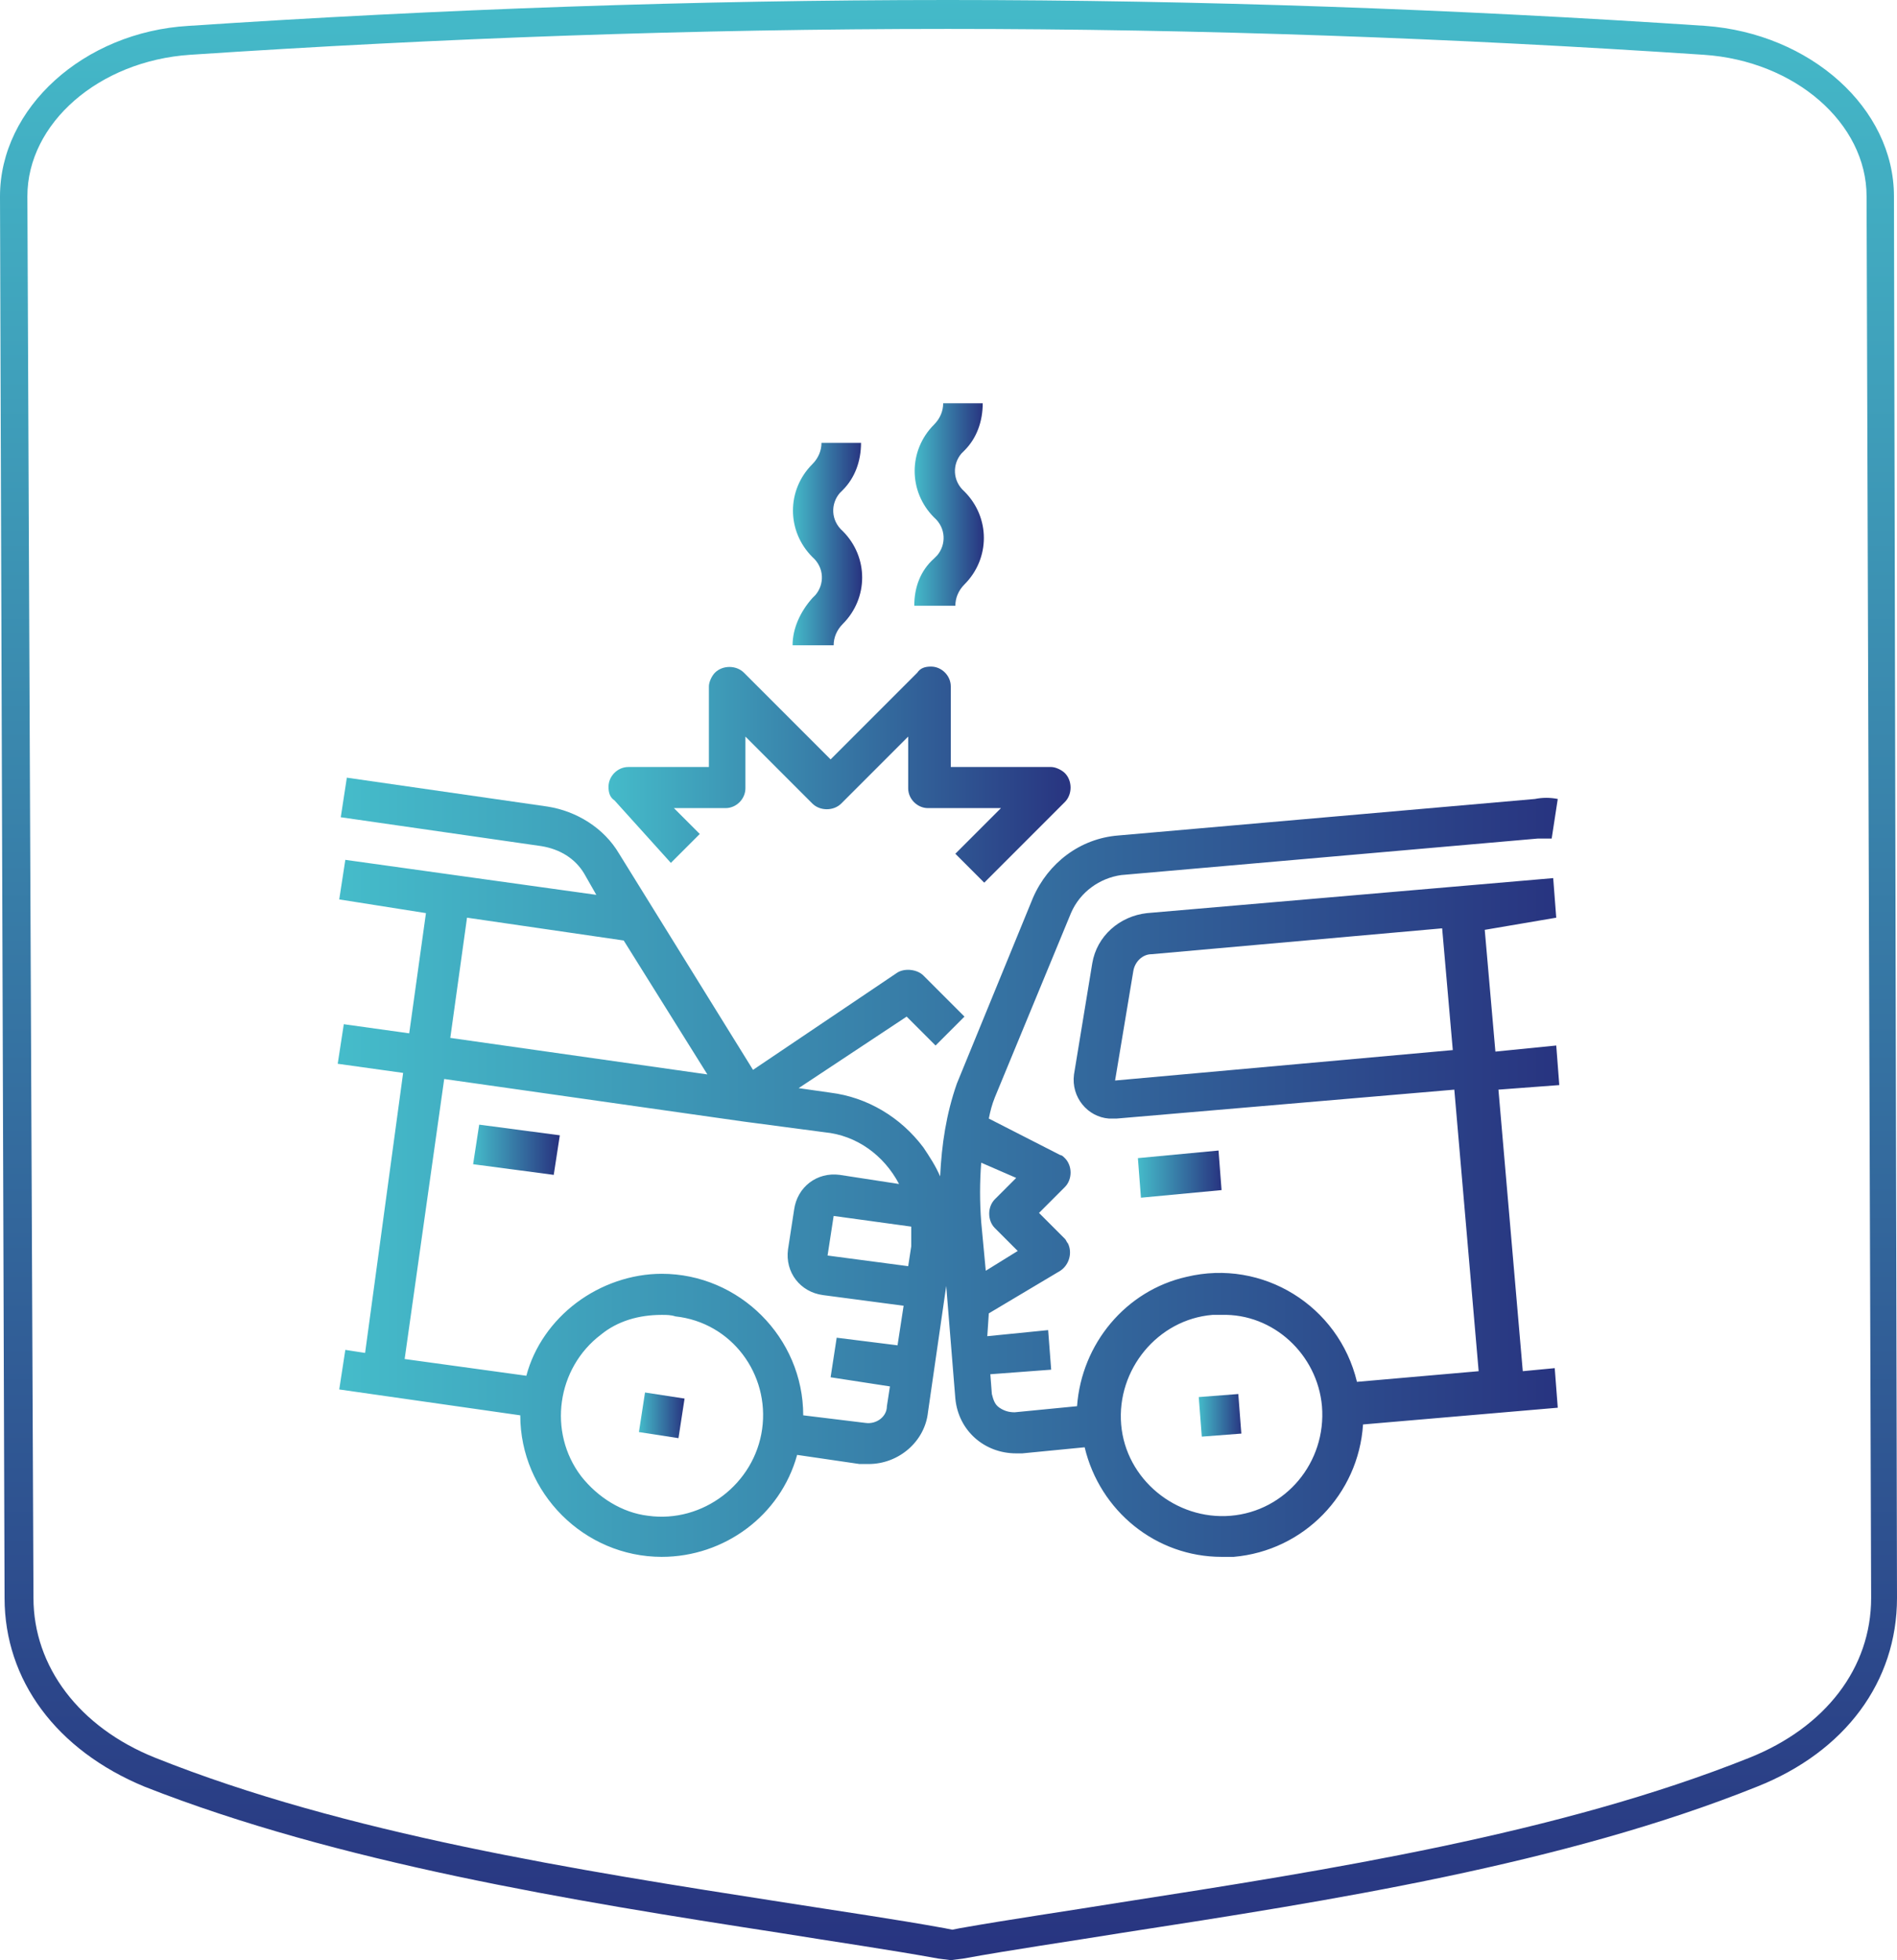 <?xml version="1.0" encoding="utf-8"?>
<!-- Generator: Adobe Illustrator 24.3.0, SVG Export Plug-In . SVG Version: 6.00 Build 0)  -->
<svg version="1.1" id="Ebene_1" xmlns="http://www.w3.org/2000/svg" xmlns:xlink="http://www.w3.org/1999/xlink" x="0px" y="0px"
	 viewBox="0 0 124.7 128.8" style="enable-background:new 0 0 124.7 128.8;" xml:space="preserve">
<style type="text/css">
	.st0{fill:url(#Pfad_50_2_);}
	.st1{fill:url(#SVGID_1_);}
	.st2{fill:url(#SVGID_2_);}
	.st3{fill:url(#SVGID_3_);}
	.st4{fill:url(#SVGID_4_);}
	.st5{fill:url(#SVGID_5_);}
	.st6{fill:url(#SVGID_6_);}
	.st7{fill:url(#SVGID_7_);}
	.st8{fill:url(#SVGID_8_);}
</style>
<linearGradient id="Pfad_50_2_" gradientUnits="userSpaceOnUse" x1="-1036.77" y1="2142.931" x2="-1036.77" y2="2141.931" gradientTransform="matrix(124.797 0 0 -128.762 129448.023 275928.594)">
	<stop  offset="0" style="stop-color:#45BCCA"/>
	<stop  offset="1" style="stop-color:#283480"/>
</linearGradient>
<path id="Pfad_50_1_" class="st0" d="M124.5,12.9c0-5.8-5.5-10.7-12.4-11.2C95.6,0.6,78.8,0,62.3,0S28.9,0.6,12.4,1.7
	C5.5,2.1,0,7.1,0,12.9L0.3,105c0,5.4,3.4,10,9.2,12.4c12.7,5,28.1,7.5,41.7,9.6c3.7,0.6,7.2,1.1,10.5,1.7l0.8,0.1l0.8-0.1
	c3.3-0.6,6.8-1.1,10.5-1.7c13.6-2.1,29-4.5,41.7-9.6c5.8-2.3,9.2-6.9,9.2-12.4L124.5,12.9L124.5,12.9z M115,115.5
	c-12.5,5-27.8,7.4-41.3,9.5c-3.7,0.6-7.2,1.1-10.6,1.7l-0.5,0.1l-0.5-0.1c-3.3-0.6-6.8-1.1-10.6-1.7c-13.5-2.1-28.8-4.5-41.3-9.5
	c-5-2-8-6-8-10.5L1.8,12.9c0-4.8,4.7-8.9,10.7-9.3C29,2.5,45.7,1.9,62.3,1.9S95.5,2.5,112,3.6c6,0.4,10.7,4.5,10.7,9.3L123,105
	C123,109.6,120,113.5,115,115.5L115,115.5z"/>
<g>
	
		<linearGradient id="SVGID_1_" gradientUnits="userSpaceOnUse" x1="31.064" y1="53.45" x2="36.696" y2="53.45" gradientTransform="matrix(1 0 0 -1 0 129)">
		<stop  offset="0" style="stop-color:#45BCCA"/>
		<stop  offset="1" style="stop-color:#283480"/>
	</linearGradient>
	<path class="st1" d="M31.1,76.5l0.4-2.6l5.3,0.7l-0.4,2.6L31.1,76.5z"/>
	
		<linearGradient id="SVGID_2_" gradientUnits="userSpaceOnUse" x1="42" y1="36" x2="45" y2="36" gradientTransform="matrix(1 0 0 -1 0 129)">
		<stop  offset="0" style="stop-color:#45BCCA"/>
		<stop  offset="1" style="stop-color:#283480"/>
	</linearGradient>
	<path class="st2" d="M42,94.1l0.4-2.6l2.6,0.4l-0.4,2.6L42,94.1z"/>
	
		<linearGradient id="SVGID_3_" gradientUnits="userSpaceOnUse" x1="22.291" y1="52.3" x2="102.409" y2="52.3" gradientTransform="matrix(1 0 0 -1 0 129)">
		<stop  offset="0" style="stop-color:#45BCCA"/>
		<stop  offset="1" style="stop-color:#283480"/>
	</linearGradient>
	<path class="st3" d="M102.3,60.3l-0.2-2.6L75.4,60c-1.8,0.2-3.3,1.5-3.6,3.3l-1.2,7.3c-0.2,1.5,0.9,2.8,2.3,2.9c0.1,0,0.2,0,0.3,0
		c0.1,0,0.2,0,0.2,0l22.2-1.9l1.6,18.5l-8,0.7c-1.2-5-6.2-8.1-11.2-6.9c-4,0.9-6.9,4.4-7.2,8.5l-4.1,0.4c-0.4,0-0.7-0.1-1-0.3
		c-0.3-0.2-0.4-0.5-0.5-0.9l-0.1-1.3l4-0.3l-0.2-2.6l-4,0.4l0.1-1.5l4.7-2.8c0.6-0.4,0.8-1.2,0.5-1.8c-0.1-0.1-0.1-0.2-0.2-0.3
		l-1.7-1.7L70,78c0.5-0.5,0.5-1.4,0-1.9c-0.1-0.1-0.2-0.2-0.3-0.2L65,73.5c0.1-0.5,0.2-0.9,0.4-1.4l5-12.1c0.6-1.4,1.9-2.3,3.3-2.5
		l27.4-2.4c0.3,0,0.6,0,0.9,0l0.4-2.6c-0.5-0.1-1-0.1-1.5,0l-27.4,2.4c-2.5,0.2-4.6,1.8-5.6,4.1l-5,12.2c-0.7,2-1,4-1.1,6.1
		c-0.3-0.7-0.7-1.3-1.1-1.9c-1.5-2-3.7-3.3-6.1-3.6l-2.1-0.3l7.1-4.7l1.9,1.9l1.9-1.9l-2.7-2.7c-0.4-0.4-1.2-0.5-1.7-0.2l-9.5,6.4
		l-8.8-14.2c-1-1.7-2.8-2.8-4.7-3.1l-13.2-1.9l-0.4,2.6l13.2,1.9c1.2,0.2,2.2,0.8,2.8,1.8l0.8,1.4l-16.5-2.3l-0.4,2.6L28,60
		l-1.1,7.9l-4.3-0.6l-0.4,2.6l4.3,0.6L24,88.9l-1.3-0.2l-0.4,2.6L34.2,93c0,5.1,4.2,9.3,9.3,9.3c4.1,0,7.8-2.7,8.9-6.7l4.1,0.6
		c0.2,0,0.4,0,0.6,0c2,0,3.7-1.5,3.9-3.4l1.2-8.3l0.6,7.4c0.2,2.1,1.9,3.6,4,3.6c0.1,0,0.2,0,0.4,0l4.1-0.4c1,4.2,4.7,7.2,9,7.2
		c0.3,0,0.5,0,0.8,0c4.6-0.4,8.2-4.1,8.5-8.7l12.8-1.1l-0.2-2.6l-2.1,0.2l-1.6-18.5l4-0.3l-0.2-2.6l-4,0.4l-0.7-8L102.3,60.3z
		 M59.9,81.9l-0.2,1.3l-5.3-0.7l0.4-2.6l5.1,0.7C59.9,81,59.9,81.4,59.9,81.9L59.9,81.9z M30.7,60.3L41,61.8l0,0l5.5,8.8l-16.9-2.4
		L30.7,60.3z M50.1,93.9c-0.5,3.6-3.9,6.2-7.5,5.7c-1.7-0.2-3.3-1.2-4.4-2.6c-2.2-2.9-1.6-7.1,1.3-9.3c1.1-0.9,2.5-1.3,4-1.3
		c0.3,0,0.6,0,0.9,0.1C48.1,86.9,50.6,90.3,50.1,93.9z M56.9,93.5L52.8,93c0-5.1-4.2-9.3-9.3-9.3c-2,0-4,0.7-5.6,1.9
		c-1.6,1.2-2.8,2.9-3.3,4.8l-8-1.1l2.6-18.4l19.7,2.8l5.3,0.7c2.1,0.2,3.9,1.5,4.9,3.4l-3.9-0.6c-1.5-0.2-2.8,0.8-3,2.3l-0.4,2.6
		c-0.2,1.5,0.8,2.8,2.3,3l5.3,0.7L59,88.4l-4-0.5l-0.4,2.6l3.9,0.6l-0.2,1.3C58.3,93.1,57.6,93.6,56.9,93.5L56.9,93.5z M66.8,77.4
		l-1.4,1.4c-0.5,0.5-0.5,1.4,0,1.9l1.5,1.5l-2.1,1.3l-0.3-3.2c-0.1-1.3-0.1-2.6,0-3.9L66.8,77.4z M86.9,92.4c0.3,3.7-2.4,6.9-6,7.2
		s-6.9-2.4-7.2-6s2.4-6.9,6-7.2l0,0c0.2,0,0.4,0,0.6,0C83.7,86.3,86.6,89,86.9,92.4z M95.5,69l-22.2,2l1.2-7.2
		c0.1-0.6,0.6-1.1,1.2-1.1L94.8,61L95.5,69z"/>
	
		<linearGradient id="SVGID_4_" gradientUnits="userSpaceOnUse" x1="74.764" y1="51.85" x2="80.291" y2="51.85" gradientTransform="matrix(1 0 0 -1 0 129)">
		<stop  offset="0" style="stop-color:#45BCCA"/>
		<stop  offset="1" style="stop-color:#283480"/>
	</linearGradient>
	<path class="st4" d="M74.8,76.1l5.3-0.5l0.2,2.6L75,78.7L74.8,76.1z"/>
	
		<linearGradient id="SVGID_5_" gradientUnits="userSpaceOnUse" x1="78.783" y1="36" x2="81.662" y2="36" gradientTransform="matrix(1 0 0 -1 0 129)">
		<stop  offset="0" style="stop-color:#45BCCA"/>
		<stop  offset="1" style="stop-color:#283480"/>
	</linearGradient>
	<path class="st5" d="M78.8,91.8l2.6-0.2l0.2,2.6L79,94.4L78.8,91.8z"/>
	
		<linearGradient id="SVGID_6_" gradientUnits="userSpaceOnUse" x1="39.755" y1="78.1" x2="70.324" y2="78.1" gradientTransform="matrix(1 0 0 -1 0 129)">
		<stop  offset="0" style="stop-color:#45BCCA"/>
		<stop  offset="1" style="stop-color:#283480"/>
	</linearGradient>
	<path class="st6" d="M44.1,56.7l1.9-1.9l-1.7-1.7h3.4c0.7,0,1.3-0.6,1.3-1.3v-3.4l4.4,4.4c0.5,0.5,1.4,0.5,1.9,0l4.4-4.4v3.4
		c0,0.7,0.6,1.3,1.3,1.3h4.8l-3,3l1.9,1.9l5.3-5.3c0.5-0.5,0.5-1.4,0-1.9c-0.2-0.2-0.6-0.4-0.9-0.4h-6.6v-5.3c0-0.7-0.6-1.3-1.3-1.3
		c-0.4,0-0.7,0.1-0.9,0.4l-5.7,5.7l-5.7-5.7c-0.5-0.5-1.4-0.5-1.9,0c-0.2,0.2-0.4,0.6-0.4,0.9v5.3h-5.3c-0.7,0-1.3,0.6-1.3,1.3
		c0,0.4,0.1,0.7,0.4,0.9L44.1,56.7z"/>
	
		<linearGradient id="SVGID_7_" gradientUnits="userSpaceOnUse" x1="52.115" y1="93.25" x2="56.634" y2="93.25" gradientTransform="matrix(1 0 0 -1 0 129)">
		<stop  offset="0" style="stop-color:#45BCCA"/>
		<stop  offset="1" style="stop-color:#283480"/>
	</linearGradient>
	<path class="st7" d="M52.1,42.4h2.7c0-0.5,0.2-1,0.6-1.4c1.7-1.7,1.7-4.4,0-6.1c-0.8-0.7-0.8-1.8-0.2-2.5c0.1-0.1,0.1-0.1,0.2-0.2
		c0.8-0.8,1.2-1.9,1.2-3.1H54c0,0.5-0.2,1-0.6,1.4c-1.7,1.7-1.7,4.4,0,6.1c0.8,0.7,0.8,1.8,0.2,2.5c-0.1,0.1-0.1,0.1-0.2,0.2
		C52.6,40.2,52.1,41.3,52.1,42.4z"/>
	
		<linearGradient id="SVGID_8_" gradientUnits="userSpaceOnUse" x1="60.09" y1="95.85" x2="64.609" y2="95.85" gradientTransform="matrix(1 0 0 -1 0 129)">
		<stop  offset="0" style="stop-color:#45BCCA"/>
		<stop  offset="1" style="stop-color:#283480"/>
	</linearGradient>
	<path class="st8" d="M60.1,39.8h2.7c0-0.5,0.2-1,0.6-1.4c1.7-1.7,1.7-4.4,0-6.1c-0.8-0.7-0.8-1.8-0.2-2.5c0.1-0.1,0.1-0.1,0.2-0.2
		c0.8-0.8,1.2-1.9,1.2-3.1H62c0,0.5-0.2,1-0.6,1.4c-1.7,1.7-1.7,4.4,0,6.1c0.8,0.7,0.8,1.8,0.2,2.5c-0.1,0.1-0.1,0.1-0.2,0.2
		C60.5,37.5,60.1,38.6,60.1,39.8L60.1,39.8z"/>
</g>
</svg>
